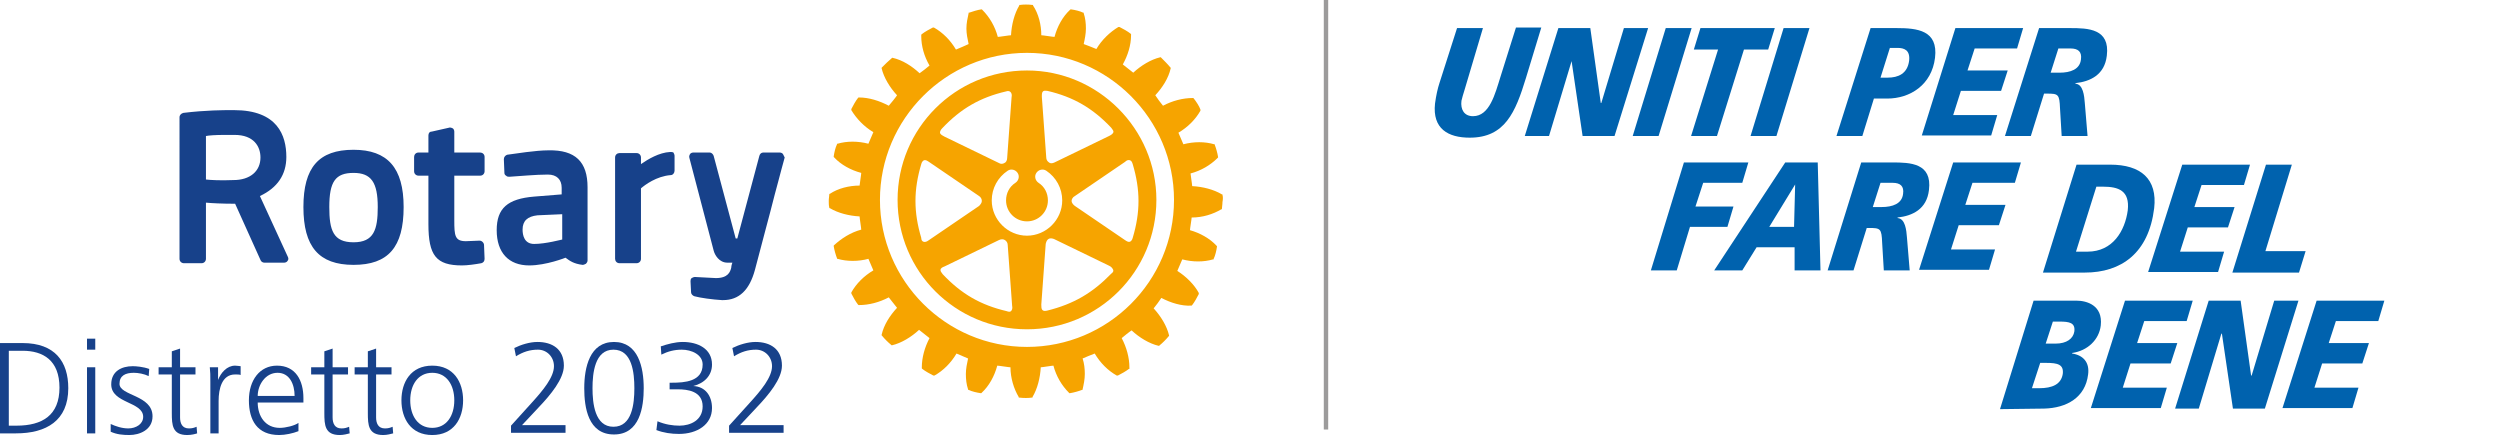 <?xml version="1.0" encoding="utf-8"?>
<!-- Generator: Adobe Illustrator 27.8.0, SVG Export Plug-In . SVG Version: 6.00 Build 0)  -->
<svg version="1.1" id="Livello_1" xmlns="http://www.w3.org/2000/svg" xmlns:xlink="http://www.w3.org/1999/xlink" x="0px" y="0px"
	 viewBox="0 0 454 80" style="enable-background:new 0 0 454 80;" xml:space="preserve">
<style type="text/css">
	.st0{fill:#17418A;}
	.st1{fill:#9C9B9B;}
	.st2{fill:#0062AE;}
	.st3{fill:#F6A400;}
</style>
<path class="st0" d="M87.9,44.5L88,47c0,0.4-0.2,0.7-0.6,0.8c-1.1,0.2-2.5,0.4-3.5,0.4c-4.7,0-6.1-1.8-6.1-7.5v-8.8H76
	c-0.4,0-0.8-0.3-0.8-0.8v-2.6c0-0.4,0.3-0.8,0.8-0.8h1.8v-3.1c0-0.4,0.2-0.7,0.6-0.7l3.1-0.7c0.2-0.1,0.5,0,0.7,0.1s0.3,0.4,0.3,0.6
	v3.8h4.7c0.4,0,0.8,0.3,0.8,0.8v2.6c0,0.4-0.3,0.8-0.8,0.8h-4.7V40c0,2.8,0.1,3.8,2.1,3.8c0.7,0,1.9-0.1,2.5-0.1
	C87.5,43.7,87.9,44.1,87.9,44.5 M73.3,37.6c0,7.3-2.8,10.5-9.1,10.5s-9.1-3.3-9.1-10.5s2.8-10.4,9.1-10.4
	C70.4,27.2,73.3,30.5,73.3,37.6 M68.6,37.6c0-4.5-1.2-6.2-4.4-6.2c-3.3,0-4.4,1.6-4.4,6.2c0,4.2,0.7,6.4,4.4,6.4
	C67.9,44,68.6,41.7,68.6,37.6 M142.2,28c-0.1-0.2-0.4-0.3-0.6-0.3h-3c-0.3,0-0.6,0.2-0.7,0.6l-4,15h-0.3l-4-15
	c-0.1-0.3-0.4-0.6-0.7-0.6h-3c-0.2,0-0.5,0.1-0.6,0.3c-0.1,0.2-0.2,0.4-0.1,0.7l4.4,16.8c0.2,0.8,1,2.2,2.5,2.2h0.9
	c-0.1,0.3-0.2,0.6-0.2,0.8v0.1c-0.2,0.8-0.6,1.9-2.8,1.9l-3.8-0.2c-0.2,0-0.4,0.1-0.6,0.2c-0.2,0.2-0.2,0.4-0.2,0.6l0.1,2
	c0,0.3,0.3,0.6,0.6,0.7c1.1,0.3,3.3,0.6,5,0.7c0.1,0,0.2,0,0.2,0c2.9,0,4.8-1.8,5.8-5.5c1.1-4.3,2.6-9.7,3.6-13.7
	c0.5-1.8,0.9-3.4,1.2-4.5l0.6-2.2C142.4,28.4,142.3,28.2,142.2,28 M52.3,46.7c0.1,0.2,0.1,0.5-0.1,0.7c-0.1,0.2-0.4,0.3-0.6,0.3H48
	c-0.3,0-0.6-0.2-0.7-0.5L42.7,37c-2.3,0-4.3-0.1-5.3-0.2V47c0,0.4-0.3,0.8-0.8,0.8h-3.2c-0.4,0-0.8-0.3-0.8-0.8V21.3
	c0-0.4,0.3-0.7,0.7-0.8c4.1-0.5,7.4-0.5,8.6-0.5c0.4,0,0.6,0,0.6,0c7.9,0,9.5,4.6,9.5,8.5c0,3.2-1.6,5.6-4.8,7.1L52.3,46.7z
	 M42.6,24.5h-1.7c-1.9,0-3,0.1-3.5,0.2v7.9c0.9,0.1,2.6,0.2,5,0.1c3,0,4.9-1.6,4.9-4.1C47.3,26.6,46.1,24.5,42.6,24.5 M106.7,34
	v13.3c0,0.2-0.1,0.4-0.3,0.6c-0.2,0.1-0.4,0.2-0.6,0.2c-1.6-0.2-2.3-0.7-3.1-1.3c0,0-3.5,1.4-6.6,1.4c-3.7,0-5.9-2.3-5.9-6.4
	c0-4,2-5.7,6.8-6.1l5-0.4v-1.2c0-1.5-0.9-2.4-2.5-2.4c-2.2,0-5.3,0.3-7,0.4c-0.2,0-0.4,0-0.6-0.2c-0.2-0.1-0.3-0.3-0.3-0.5l-0.1-2.5
	c0-0.4,0.3-0.7,0.6-0.8c1.5-0.2,5.2-0.8,7.5-0.8C104.5,27.2,106.7,29.4,106.7,34 M97.6,39.1c-1.8,0.2-2.7,1-2.7,2.6
	c0,1,0.3,2.6,2.1,2.6c2.1,0,5-0.8,5.1-0.8v-4.6L97.6,39.1z M121.7,27.6c-2,0.1-4,1.3-5.3,2.2v-1.2c0-0.4-0.3-0.8-0.8-0.8h-3.1
	c-0.4,0-0.8,0.3-0.8,0.8V47c0,0.4,0.3,0.8,0.8,0.8h3.1c0.4,0,0.8-0.3,0.8-0.8V34.2c0.7-0.6,2.8-2.2,5.4-2.4c0.4,0,0.7-0.4,0.7-0.8
	v-2.7c0-0.2-0.1-0.4-0.2-0.6C122.1,27.6,121.9,27.6,121.7,27.6"/>
<path class="st0" d="M0,62.3h4.1c5.9,0,8.3,3.4,8.3,8.2c0,5.9-4,8.2-9.5,8.2H0V62.3z M1.6,77.3H3c4.7,0,7.8-1.9,7.8-6.9
	s-3-6.7-6.7-6.7H1.6V77.3z"/>
<path class="st0" d="M17.3,63.5h-1.5v-2h1.5V63.5z M15.8,66.7h1.5v12h-1.5C15.8,78.7,15.8,66.7,15.8,66.7z"/>
<path class="st0" d="M20.1,77c0.9,0.4,2,0.8,3.2,0.8c1.4,0,2.7-0.8,2.7-2.1c0-2.8-5.8-2.4-5.8-5.9c0-2.4,1.9-3.3,3.9-3.3
	c0.6,0,1.9,0.1,3,0.5L27,68.3c-0.8-0.4-1.9-0.6-2.7-0.6c-1.5,0-2.6,0.5-2.6,2c0,2.2,6,2,6,5.9c0,2.5-2.4,3.4-4.2,3.4
	c-1.2,0-2.3-0.1-3.4-0.6V77z"/>
<path class="st0" d="M35.5,68h-2.8v7.8c0,1.1,0.4,2,1.6,2c0.6,0,0.9-0.1,1.4-0.3l0.1,1.2c-0.3,0.1-1,0.3-1.8,0.3
	c-2.7,0-2.8-1.8-2.8-4v-7h-2.4v-1.3h2.4v-2.9l1.5-0.5v3.4h2.8V68z"/>
<path class="st0" d="M38.2,69.4c0-1.3,0-1.8-0.1-2.7h1.5V69l0,0c0.5-1.3,1.6-2.6,3.1-2.6c0.4,0,0.8,0.1,1,0.1v1.6
	c-0.2-0.1-0.6-0.1-1-0.1c-2.4,0-3,2.6-3,4.8v5.9h-1.5V69.4z"/>
<path class="st0" d="M54.2,78.3c-1,0.4-2.4,0.7-3.5,0.7c-4,0-5.5-2.7-5.5-6.3c0-3.7,2-6.3,5.1-6.3c3.4,0,4.8,2.7,4.8,5.9v0.8h-8.3
	c0,2.5,1.4,4.6,4,4.6c1.1,0,2.7-0.4,3.4-0.9V78.3z M53.5,71.9c0-2.1-0.9-4.2-3.1-4.2c-2.2,0-3.6,2.2-3.6,4.2H53.5z"/>
<path class="st0" d="M63.2,68h-2.8v7.8c0,1.1,0.4,2,1.6,2c0.6,0,0.9-0.1,1.4-0.3l0.1,1.2c-0.4,0.1-1.1,0.3-1.8,0.3
	c-2.7,0-2.8-1.8-2.8-4v-7h-2.4v-1.3h2.4v-2.9l1.5-0.5v3.4h2.8V68z"/>
<path class="st0" d="M71.1,68h-2.8v7.8c0,1.1,0.4,2,1.6,2c0.6,0,0.9-0.1,1.4-0.3l0.1,1.2C71,78.8,70.3,79,69.6,79
	c-2.7,0-2.8-1.8-2.8-4v-7h-2.4v-1.3h2.4v-2.9l1.5-0.5v3.4h2.8V68z"/>
<path class="st0" d="M78.5,66.4c3.9,0,5.6,3,5.6,6.3S82.4,79,78.5,79s-5.6-3-5.6-6.3S74.6,66.4,78.5,66.4 M78.5,77.7
	c2.6,0,4-2.2,4-5s-1.4-5-4-5s-4,2.2-4,5S75.9,77.7,78.5,77.7"/>
<path class="st0" d="M92.8,77.3l3.8-4.2c2-2.2,4-4.6,4-6.6c0-1.7-1.3-3-2.9-3c-1.5,0-2.7,0.4-4,1.2l-0.3-1.5
	c1.2-0.6,2.8-1.1,4.2-1.1c2.7,0,4.8,1.3,4.8,4.3c0,2.4-2.4,5.3-4.6,7.6l-3,3.2h7.9v1.4h-9.9V77.3z"/>
<path class="st0" d="M116.9,70.5c0,3.4-0.7,8.4-5.4,8.4c-4.7,0-5.4-4.9-5.4-8.4c0-3.8,1-8.4,5.4-8.4S116.9,66.7,116.9,70.5
	 M107.6,70.5c0,2.7,0.4,7,3.8,7s3.8-4.2,3.8-7s-0.4-7-3.8-7S107.6,67.8,107.6,70.5"/>
<path class="st0" d="M121.6,69.5h0.4c2.3,0,5.6-0.2,5.6-3.3c0-1.8-2-2.7-3.8-2.7c-1.3,0-2.5,0.3-3.7,0.9l-0.1-1.5
	c1.2-0.4,2.6-0.8,4-0.8c2.7,0,5.3,1.2,5.3,4.1c0,2-1.4,3.4-3.4,3.9l0,0c2.2,0.1,3.4,1.8,3.4,4c0,3-2.7,4.7-6,4.7
	c-1.4,0-2.8-0.2-4.1-0.7l0.2-1.6c1.4,0.6,2.8,0.8,4,0.8c2,0,4.2-1,4.2-3.5c0-2.8-2.8-3.1-4.5-3.1h-1.5V69.5z"/>
<path class="st0" d="M132.4,77.3l3.8-4.2c2-2.2,4-4.6,4-6.6c0-1.7-1.3-3-2.9-3c-1.5,0-2.7,0.4-4,1.2l-0.3-1.5
	c1.2-0.6,2.8-1.1,4.2-1.1c2.7,0,4.8,1.3,4.8,4.3c0,2.4-2.4,5.3-4.6,7.6l-3,3.2h7.9v1.4h-9.9V77.3z"/>
<rect x="240.4" class="st1" width="0.8" height="78"/>
<g>
	<g>
		<path class="st2" d="M339.7,5.1h4.7c3.8,0,7.6,0.4,7,5.4c-0.6,4.9-4.5,7.4-8.7,7.4h-2.4l-2.1,6.8h-4.7L339.7,5.1z M341.5,14.1h1.3
			c1.9,0,3.6-0.7,3.9-3.1c0.2-1.9-0.9-2.3-2.1-2.3h-1.4L341.5,14.1z"/>
		<path class="st2" d="M355.1,5.1h12.3l-1.1,3.7h-7.7l-1.3,4h7.3l-1.2,3.7h-7.3l-1.4,4.4h8l-1.1,3.7H349L355.1,5.1z"/>
		<path class="st2" d="M370.3,5.1h5.6c3.3,0,7.3,0.1,6.7,5c-0.4,3.5-3,4.7-5.7,5v0.1c1.4,0.1,1.6,2.2,1.7,3.5l0.5,6h-4.7l-0.3-5
			c-0.1-2.6-0.3-2.7-2.4-2.7h-0.5l-2.4,7.7h-4.7L370.3,5.1z M372.4,13.2h1.6c2,0,3.7-0.6,3.9-2.4c0.2-1.4-0.5-2-1.9-2h-2.2
			L372.4,13.2z"/>
	</g>
	<g>
		<path class="st2" d="M305.8,29.5h11.7l-1.1,3.7h-7.1l-1.4,4.3h6.9l-1.1,3.7h-6.8l-2.4,7.9h-4.7L305.8,29.5z"/>
		<path class="st2" d="M324.2,29.5h5.9l0.5,19.6h-4.7v-4.2H319l-2.6,4.2h-5.1L324.2,29.5z M326,33.5L326,33.5l-4.7,7.7h4.5L326,33.5
			z"/>
		<path class="st2" d="M338,29.5h5.6c3.3,0,7.3,0.1,6.7,5c-0.4,3.5-3,4.7-5.7,5v0.1c1.4,0.1,1.6,2.2,1.7,3.5l0.5,6h-4.7l-0.3-5
			c-0.1-2.6-0.3-2.7-2.4-2.7H339l-2.4,7.7h-4.7L338,29.5z M340.1,37.6h1.6c2,0,3.7-0.6,3.9-2.4c0.2-1.4-0.5-2-1.9-2h-2.2L340.1,37.6
			z"/>
		<path class="st2" d="M354.7,29.5H367l-1.1,3.7h-7.7l-1.3,4h7.3l-1.2,3.7h-7.3l-1.4,4.4h8l-1.1,3.7h-12.7L354.7,29.5z"/>
	</g>
	<path class="st2" d="M377.1,29.9h6.1c5.6,0,8.6,2.6,8,7.9c-1,8.2-6,11.7-12.6,11.7H371L377.1,29.9z M377,45.7h2.1
		c4.6,0,6.8-3.8,7.3-7.5c0.4-3.6-1.7-4.3-4.5-4.3h-1.2L377,45.7z"/>
	<path class="st2" d="M396.3,29.9h12.3l-1.1,3.7h-7.7l-1.3,4h7.3l-1.2,3.7h-7.3l-1.4,4.4h8l-1.1,3.7h-12.7L396.3,29.9z"/>
	<path class="st2" d="M411.5,29.9h4.7l-4.8,15.7h7.3l-1.2,3.9h-12.1L411.5,29.9z"/>
	<g>
		<path class="st2" d="M369.3,54.6h7.8c1.8,0,4.8,0.8,4.4,4.5c-0.3,2.6-2.4,4.6-5.2,5v0.1c2,0.3,3.2,1.6,2.9,3.8
			c-0.5,4.2-3.9,6.1-8,6.2l-8,0.1L369.3,54.6z M369,70.5h1.3c2.4,0,4-0.7,4.3-2.6c0.2-1.7-0.9-2-3-2h-1.1L369,70.5z M371.5,62.4h1.8
			c2,0,3.2-0.9,3.4-2.2c0.2-1.6-0.9-1.8-2.7-1.8h-1.2L371.5,62.4z"/>
		<path class="st2" d="M385.9,54.6h12.3l-1.1,3.7h-7.7l-1.3,4h7.3l-1.2,3.7h-7.3l-1.4,4.4h8l-1.1,3.7h-12.7L385.9,54.6z"/>
		<path class="st2" d="M401.1,54.6h5.8l1.9,13.6h0.1l4.1-13.6h4.4l-6.1,19.6h-5.8l-2-13.6h-0.1l-4.1,13.6H395L401.1,54.6z"/>
		<path class="st2" d="M420.7,54.6H433l-1.1,3.7h-7.7l-1.3,4h7.3L429,66h-7.3l-1.4,4.4h8l-1.1,3.7h-12.7L420.7,54.6z"/>
	</g>
	<path class="st2" d="M277.1,14.2c-1.9,6.2-3.8,10.8-10.2,10.8c-3.9,0-6.8-1.6-6.3-6.2c0.2-1.5,0.5-2.8,0.8-3.7l3.2-10h4.7L266,16.2
		c-0.3,0.9-0.5,1.7-0.6,2.1c-0.2,1.6,0.5,2.8,2.1,2.8c3,0,4-4,5-7.2l2.8-8.9h4.6L277.1,14.2z"/>
	<path class="st2" d="M283,5.1h5.8l1.9,13.6h0.1l4.1-13.6h4.4l-6.1,19.6h-5.8l-2-13.6l0,0l-4.1,13.6h-4.4L283,5.1z"/>
	<path class="st2" d="M302.5,5.1h4.7l-6,19.6h-4.7L302.5,5.1z"/>
	<path class="st2" d="M312,9h-4.4l1.2-3.9h13.5L321.1,9h-4.4l-4.9,15.7h-4.7L312,9z"/>
	<path class="st2" d="M323.9,5.1h4.7l-6,19.6h-4.7L323.9,5.1z"/>
</g>
<g>
	<g>
		<path class="st3" d="M222,35.4l0-0.1l-0.1,0c-1.5-0.9-3.5-1.4-5.4-1.5c0-0.3-0.3-2.1-0.3-2.3c1.9-0.5,3.6-1.5,4.9-2.8l0.1-0.1
			l0-0.1c-0.1-0.7-0.4-1.7-0.6-2.2l0-0.1l-0.1,0c-1.7-0.5-3.7-0.5-5.6,0c-0.1-0.2-0.8-1.9-0.9-2.1c1.7-1,3.1-2.4,4-4l0-0.1l0-0.1
			c-0.2-0.6-0.8-1.5-1.2-2l-0.1-0.1h-0.1c-1.8,0-3.7,0.5-5.4,1.4c-0.2-0.2-1.3-1.7-1.4-1.9c1.3-1.4,2.4-3.1,2.8-4.9l0-0.1l-0.1-0.1
			c-0.4-0.5-1.1-1.2-1.6-1.7l-0.1-0.1l-0.1,0c-1.7,0.4-3.5,1.5-4.9,2.8c-0.2-0.2-1.7-1.3-1.9-1.5c0.9-1.6,1.5-3.5,1.5-5.3
			c0,0,0-0.2,0-0.2l-0.1-0.1c-0.5-0.4-1.4-0.9-2-1.2l-0.1,0l-0.1,0c-1.5,0.9-3,2.3-4,4c-0.2-0.1-2-0.8-2.3-0.9
			c0.2-0.9,0.4-1.9,0.4-2.8c0-1-0.1-1.9-0.4-2.8l0-0.1l-0.1,0c-0.6-0.3-1.5-0.5-2.2-0.6l-0.1,0l-0.1,0.1c-1.3,1.2-2.3,3-2.8,4.9
			c-0.3,0-2.1-0.3-2.4-0.3c0-1.9-0.5-3.9-1.5-5.4l0-0.1l-0.1,0c-0.7-0.1-1.7-0.1-2.3,0l-0.1,0l0,0.1c-0.9,1.5-1.4,3.5-1.5,5.4
			c-0.3,0-2.1,0.3-2.4,0.3c-0.5-1.9-1.5-3.6-2.8-4.9l-0.1-0.1l-0.1,0c-0.7,0.1-1.6,0.4-2.2,0.6l-0.1,0l0,0.1
			c-0.2,0.9-0.4,1.8-0.4,2.8c0,0.9,0.2,1.9,0.4,2.8c-0.2,0.1-2,0.9-2.3,1c-1-1.7-2.4-3.1-4-4l-0.1,0l-0.1,0c-0.6,0.3-1.5,0.8-2,1.2
			l-0.1,0.1v0.3c0,1.7,0.5,3.6,1.5,5.3c-0.2,0.2-1.5,1.2-1.8,1.4c-1.4-1.3-3.1-2.4-4.9-2.8l-0.1,0l-0.1,0.1
			c-0.5,0.4-1.2,1.1-1.7,1.6l-0.1,0.1l0,0.1c0.4,1.7,1.5,3.5,2.8,4.9c-0.1,0.2-1.3,1.7-1.5,1.9c-1.7-0.9-3.6-1.5-5.4-1.5l-0.1,0
			l-0.1,0.1c-0.4,0.5-0.9,1.4-1.2,2l0,0.1l0,0.1c0.9,1.5,2.3,3,4,4c-0.1,0.2-0.8,1.9-0.9,2.1c-1.9-0.5-3.9-0.5-5.6,0l-0.1,0l0,0.1
			c-0.3,0.6-0.5,1.5-0.6,2.2l0,0.1l0.1,0.1c1.2,1.3,3,2.3,4.9,2.8c0,0.3-0.3,2.1-0.3,2.3c-1.9,0-3.9,0.5-5.4,1.5l-0.1,0l0,0.1
			c0,0.3-0.1,0.7-0.1,1.2c0,0.4,0,0.8,0.1,1.2l0,0.1l0.1,0c1.5,0.9,3.5,1.4,5.4,1.5c0,0.3,0.3,2.1,0.3,2.4c-1.9,0.5-3.6,1.6-4.9,2.8
			l-0.1,0.1l0,0.1c0.1,0.7,0.4,1.7,0.6,2.2l0,0.1l0.1,0c1.7,0.5,3.8,0.5,5.6,0c0.1,0.2,0.8,1.9,0.9,2.1c-1.7,1-3.1,2.4-4,4l0,0.1
			l0,0.1c0.3,0.6,0.8,1.5,1.2,2l0.1,0.1l0.1,0c1.8,0,3.7-0.5,5.4-1.4c0.2,0.2,1.3,1.7,1.5,1.9c-1.3,1.4-2.4,3.1-2.8,4.9l0,0.1
			l0.1,0.1c0.4,0.5,1.1,1.2,1.6,1.6l0.1,0.1l0.1,0c1.7-0.4,3.5-1.5,4.9-2.8c0.2,0.2,1.7,1.3,1.9,1.5c-0.9,1.7-1.4,3.6-1.4,5.3v0.2
			l0.1,0.1c0.5,0.4,1.4,0.9,2,1.2l0.1,0l0.1,0c1.6-0.9,3-2.3,4-4c0.2,0.1,1.9,0.8,2.1,0.9c-0.2,0.9-0.4,1.9-0.4,2.8
			c0,1,0.1,1.9,0.4,2.8l0,0.1l0.1,0c0.6,0.3,1.5,0.5,2.2,0.6l0.1,0l0.1-0.1c1.3-1.2,2.3-3,2.8-4.9c0.3,0,2.1,0.3,2.4,0.3
			c0,1.9,0.6,3.9,1.5,5.4l0,0.1l0.1,0c0.7,0.1,1.7,0.1,2.3,0l0.1,0l0-0.1c0.9-1.5,1.4-3.5,1.5-5.4c0.3,0,2-0.3,2.3-0.3
			c0.5,1.9,1.5,3.6,2.8,4.9l0.1,0.1l0.1,0c0.7-0.1,1.7-0.4,2.2-0.6l0.1,0l0-0.1c0.2-0.9,0.4-1.8,0.4-2.8c0-0.9-0.1-1.9-0.4-2.8
			c0.2-0.1,1.9-0.8,2.2-0.9c1,1.7,2.4,3.1,4,4l0.1,0l0.1,0c0.6-0.3,1.5-0.8,2-1.2l0.1,0c0,0,0-0.2,0-0.3c0-1.7-0.5-3.6-1.4-5.3
			c0.2-0.2,1.6-1.3,1.8-1.4c1.4,1.3,3.2,2.4,4.9,2.8l0.1,0l0.1-0.1c0.5-0.4,1.2-1.1,1.6-1.6l0.1-0.1l0-0.1c-0.4-1.7-1.5-3.5-2.8-4.9
			c0.2-0.2,1.3-1.7,1.4-1.9c1.7,0.9,3.7,1.5,5.4,1.4h0.1l0.1-0.1c0.4-0.5,0.9-1.4,1.2-2l0-0.1l0-0.1c-0.8-1.5-2.3-3-3.9-4
			c0.1-0.2,0.8-1.9,0.9-2.1c1.9,0.5,3.9,0.5,5.6,0l0.1,0l0-0.1c0.3-0.6,0.5-1.5,0.6-2.2l0-0.1l-0.1-0.1c-1.2-1.3-3-2.3-4.8-2.8
			c0-0.3,0.3-2,0.3-2.3c2,0,3.9-0.6,5.4-1.5l0.1,0l0-0.1c0-0.3,0.1-0.7,0.1-1.2C222.1,36.2,222.1,35.7,222,35.4 M186.5,63
			c-14.7,0-26.7-12-26.7-26.7c0-14.7,12-26.7,26.7-26.7c14.7,0,26.7,12,26.7,26.7C213.2,51.1,201.2,63,186.5,63"/>
		<path class="st3" d="M186.5,12.8c-13,0-23.5,10.5-23.5,23.5c0,13,10.5,23.5,23.5,23.5c13,0,23.5-10.5,23.5-23.5
			C210,23.4,199.4,12.8,186.5,12.8 M189.4,16.6c0.2-0.2,0.5-0.1,0.8-0.1c4.7,1.1,8.2,3.1,11.6,6.7c0.2,0.3,0.4,0.5,0.4,0.7
			c0,0,0,0.1,0,0.1c-0.1,0.3-0.4,0.5-0.8,0.7l-9.9,4.8c-0.4,0.2-0.8,0.2-1,0c-0.3-0.2-0.5-0.5-0.5-0.9l-0.8-11
			C189.2,17.1,189.2,16.8,189.4,16.6 M171.1,23.3L171.1,23.3c3.4-3.6,6.9-5.6,11.6-6.7c0.3-0.1,0.6-0.1,0.8,0.1
			c0.2,0.2,0.3,0.5,0.2,1l-0.8,11c0,0.4-0.2,0.8-0.5,0.9c-0.3,0.2-0.7,0.2-1,0l-9.9-4.8c-0.3-0.2-0.7-0.3-0.8-0.7
			C170.7,23.9,170.8,23.6,171.1,23.3 M168.7,43.6c-0.4,0.3-0.7,0.4-1,0.3c-0.3-0.1-0.4-0.4-0.4-0.7c-1.4-4.7-1.4-8.7,0-13.4
			c0.1-0.4,0.3-0.6,0.5-0.7c0.3-0.1,0.6,0.1,0.9,0.3l9.1,6.2c0.3,0.2,0.5,0.5,0.5,0.9c0,0.3-0.2,0.6-0.5,0.9L168.7,43.6z
			 M183.6,56.5c-0.2,0.2-0.5,0.1-0.8,0c-4.7-1.1-8.2-3.1-11.6-6.7c-0.2-0.3-0.4-0.5-0.4-0.7c0,0,0-0.1,0-0.1c0-0.3,0.4-0.5,0.7-0.6
			l9.9-4.8c0.4-0.2,0.8-0.2,1.1,0c0.3,0.2,0.5,0.5,0.5,0.9l0.8,11C183.9,56,183.8,56.3,183.6,56.5 M186.5,42.8
			c-3.5,0-6.4-2.9-6.4-6.4c0-2.2,1.1-4.2,2.9-5.4c0.6-0.4,1.4-0.2,1.8,0.4c0.4,0.6,0.2,1.4-0.4,1.8c-1.1,0.7-1.7,1.9-1.7,3.2
			c0,2.1,1.7,3.8,3.8,3.8c2.1,0,3.8-1.7,3.8-3.8c0-1.3-0.6-2.5-1.7-3.2c-0.6-0.4-0.8-1.2-0.4-1.8c0.4-0.6,1.2-0.8,1.8-0.4
			c1.8,1.2,2.9,3.2,2.9,5.4C192.9,39.9,190,42.8,186.5,42.8 M201.8,49.7c-3.4,3.5-6.8,5.5-11.6,6.7c-0.4,0.1-0.7,0.1-0.9-0.1
			c-0.2-0.2-0.2-0.6-0.2-1l0.8-11c0.1-0.4,0.2-0.7,0.5-0.9c0.3-0.2,0.7-0.1,1,0l9.9,4.8c0.5,0.2,0.7,0.5,0.8,0.7
			C202.3,49.2,202.1,49.5,201.8,49.7 M205.2,29.1c0.3,0.1,0.4,0.4,0.5,0.7c1.4,4.7,1.4,8.7,0,13.4c-0.1,0.4-0.3,0.6-0.5,0.7
			c-0.3,0.1-0.6-0.1-0.9-0.3l-9.1-6.2c-0.3-0.2-0.6-0.6-0.6-0.9c0-0.3,0.2-0.7,0.6-0.9l9.1-6.2C204.6,29.1,204.9,29,205.2,29.1"/>
	</g>
</g>
</svg>
